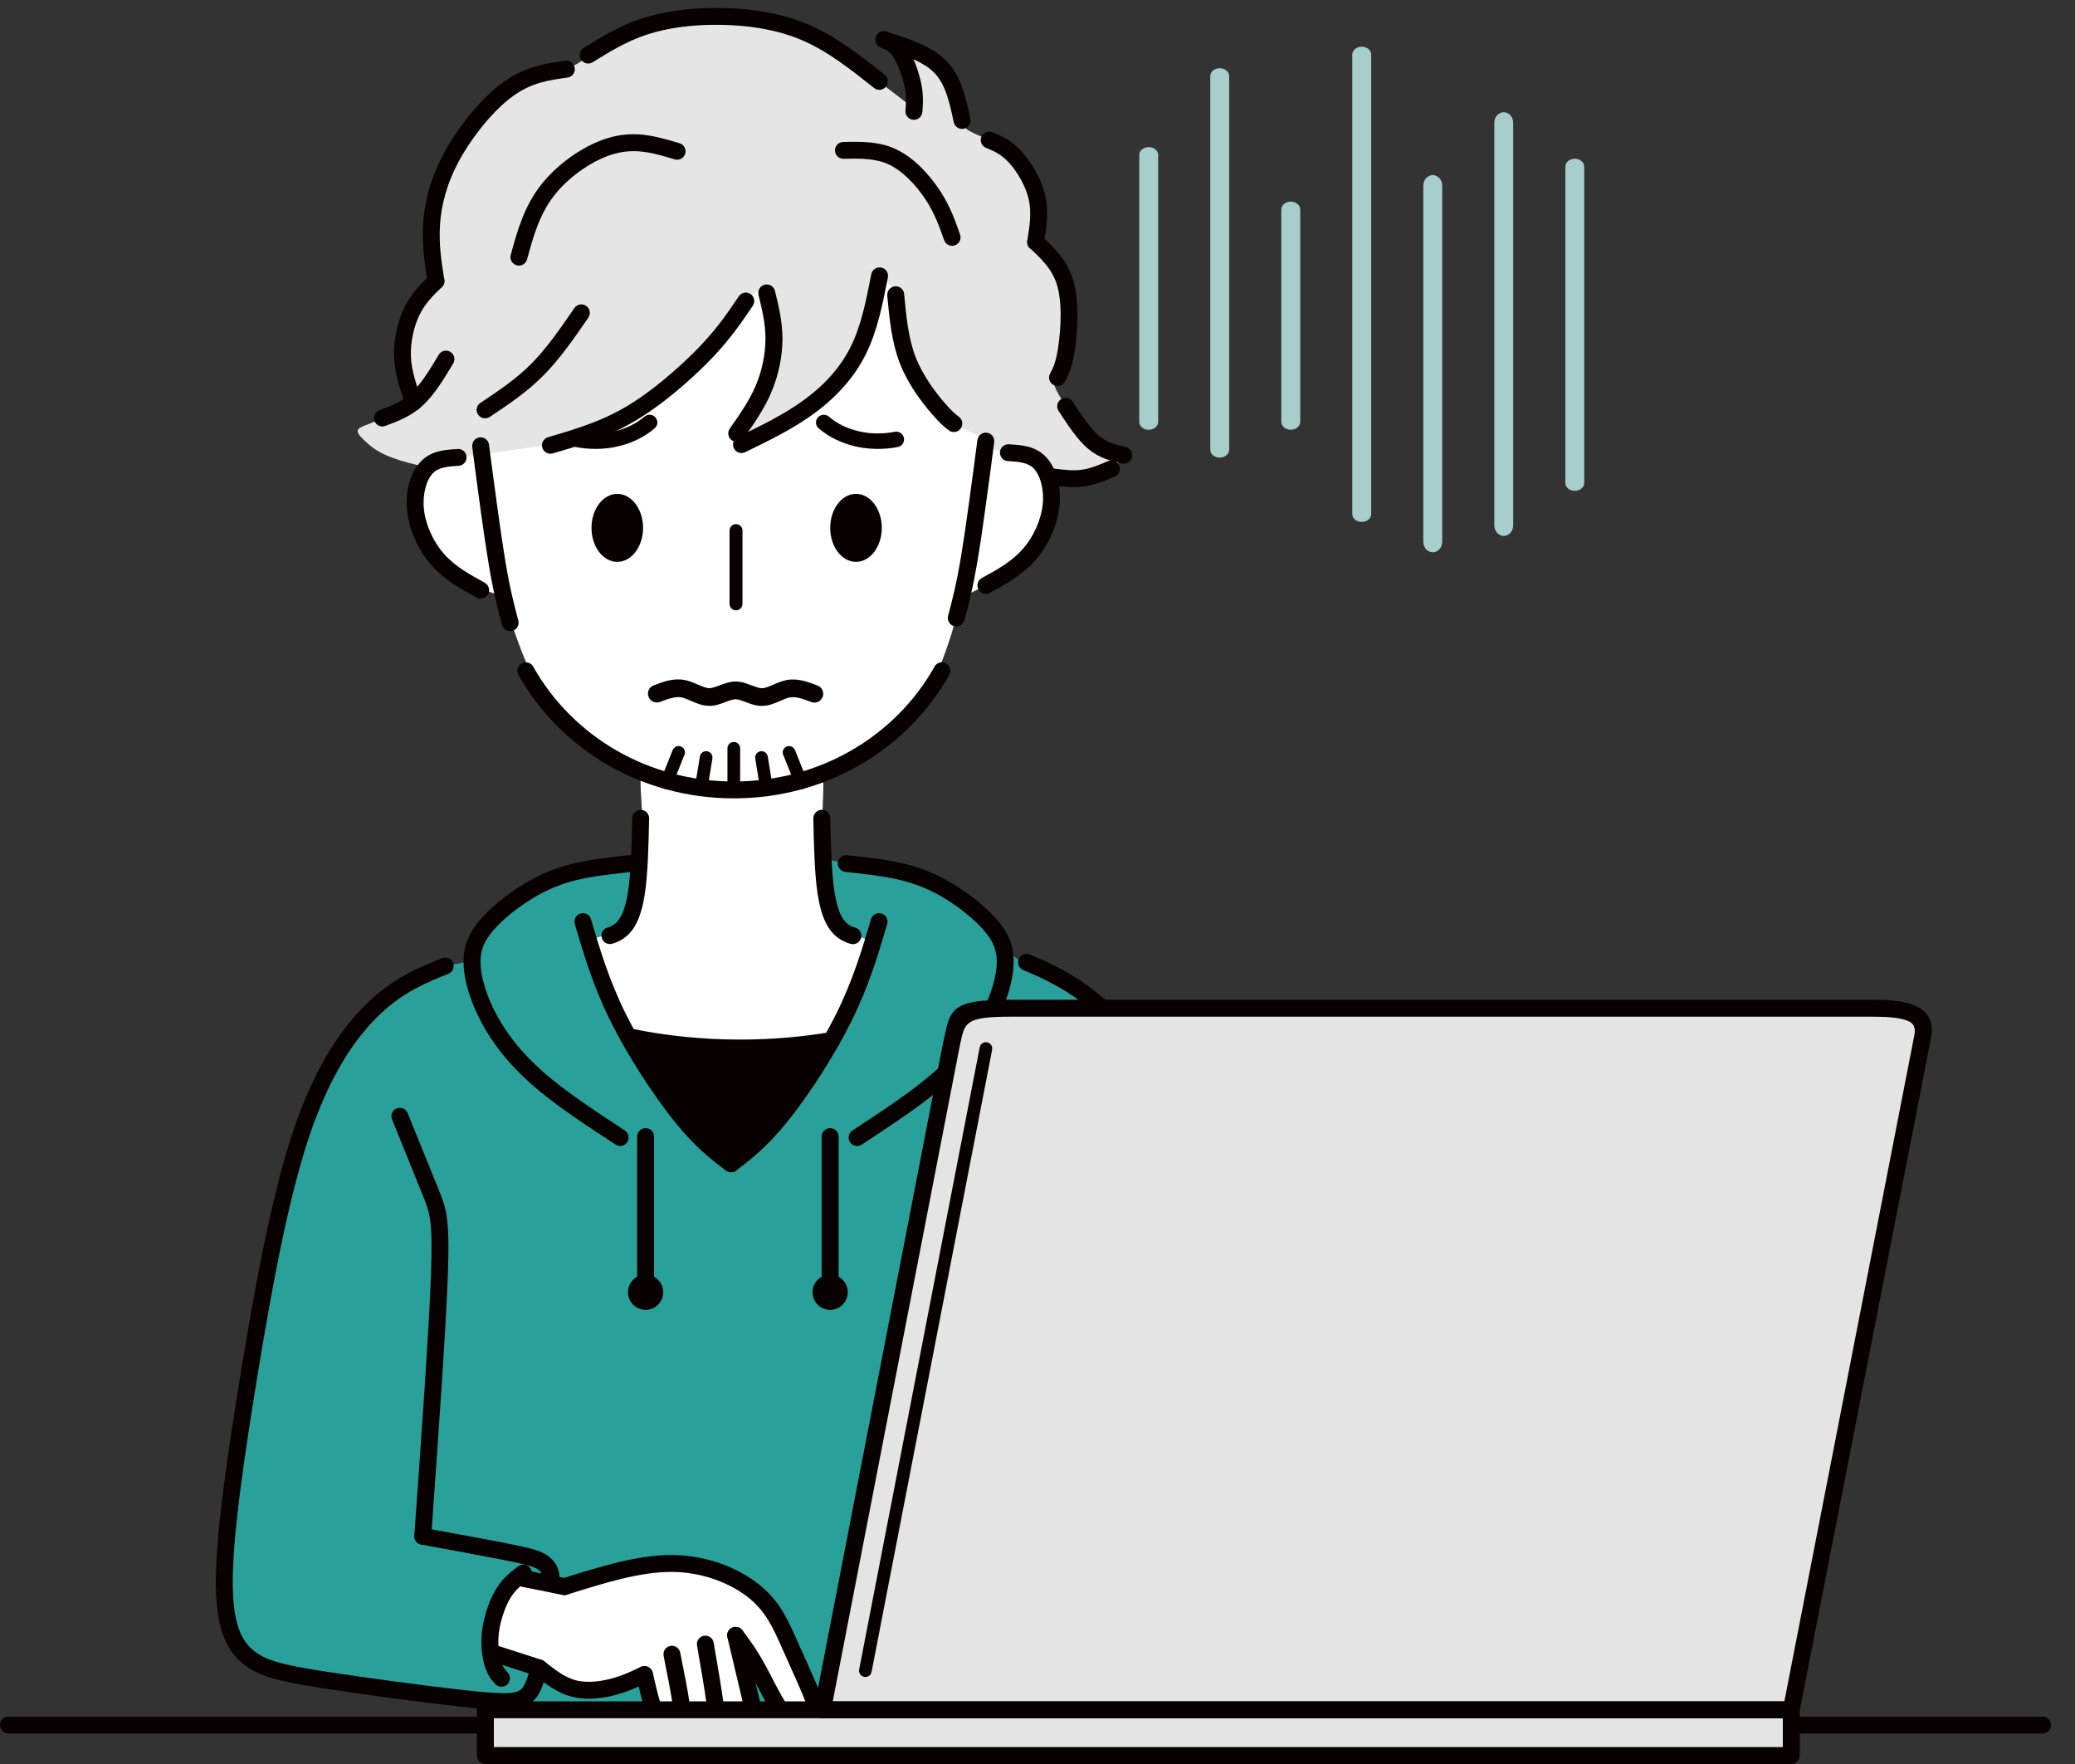 <svg width="260" height="221" viewBox="0 0 260 221" fill="none" xmlns="http://www.w3.org/2000/svg">
<rect x="0" y="0" width="260" height="221" fill="#333333" stroke="none"/>
<g clip-path="url(#clip0_11779_29020)">
<path d="M255.939 215.062C256.525 215.062 257 215.536 257 216.122C257 216.707 256.525 217.181 255.939 217.181H1.061C0.475 217.181 0 216.707 0 216.122C0 215.536 0.475 215.062 1.061 215.062H255.939Z" fill="#090000"/>
<path fill-rule="evenodd" clip-rule="evenodd" d="M131.192 60.497C133.522 60.119 135.522 59.778 136.961 59.405C138.401 59.033 139.281 58.628 139.83 58.234C140.379 57.835 140.592 57.436 140.363 57.143C140.134 56.85 139.467 56.658 138.518 56.03C137.569 55.402 136.343 54.337 135.463 53.411C134.583 52.485 134.05 51.697 133.549 50.909C133.053 50.127 132.589 49.349 132.339 48.833C132.088 48.322 132.051 48.077 132.232 47.577C132.413 47.076 132.819 46.326 133.192 44.335C133.56 42.344 133.896 39.123 133.826 37.026C133.757 34.928 133.282 33.965 132.589 33.087C131.896 32.208 130.979 31.415 130.473 30.973C129.961 30.531 129.859 30.43 129.833 30.191C129.811 29.951 129.87 29.578 129.886 28.354C129.902 27.13 129.875 25.064 129.417 23.329C128.958 21.593 128.068 20.193 127.082 19.283C126.095 18.373 125.013 17.963 123.989 17.542C122.966 17.122 121.995 16.706 121.457 16.403C120.918 16.1 120.801 15.908 120.364 14.614C119.926 13.315 119.169 10.909 118.242 9.387C117.314 7.864 116.216 7.22 115.272 6.746C114.328 6.267 113.544 5.959 113.155 5.948C112.766 5.937 112.771 6.23 112.99 6.874C113.208 7.518 113.646 8.519 113.939 9.685C114.232 10.851 114.381 12.182 114.456 12.863C114.531 13.55 114.525 13.587 113.8 13.039C113.075 12.49 111.625 11.351 109.919 10.057C108.213 8.769 106.256 7.327 104.448 6.076C102.641 4.825 100.993 3.765 98.285 3.084C95.582 2.402 91.823 2.099 88.4 2.248C84.977 2.402 81.885 3.004 79.608 3.781C77.337 4.558 75.881 5.506 74.825 6.235C73.77 6.965 73.119 7.476 72.634 7.8C72.149 8.125 71.824 8.253 70.709 8.578C69.595 8.902 67.686 9.419 65.857 10.233C64.029 11.048 62.269 12.16 60.696 13.853C59.123 15.546 57.727 17.824 56.596 19.97C55.466 22.115 54.602 24.111 54.255 26.214C53.909 28.311 54.074 30.505 54.218 32.022C54.362 33.539 54.485 34.375 54.416 34.923C54.346 35.471 54.085 35.727 53.584 36.35C53.083 36.973 52.347 37.963 51.712 39.517C51.083 41.077 50.555 43.201 50.598 44.974C50.641 46.746 51.248 48.168 51.478 49.062C51.707 49.956 51.558 50.324 51.056 50.728C50.55 51.133 49.692 51.575 48.817 51.99C47.943 52.405 47.052 52.788 46.343 53.065C45.634 53.342 45.101 53.512 44.893 53.789C44.685 54.066 44.797 54.444 46.098 55.583C47.394 56.722 49.873 58.623 62.978 59.767C76.078 60.912 99.805 61.306 112.995 61.295C126.186 61.285 128.846 60.875 131.176 60.497H131.192Z" fill="#E5E5E5"/>
<path fill-rule="evenodd" clip-rule="evenodd" d="M67.899 55.846C69.862 55.516 70.747 55.25 72.367 54.569C73.988 53.887 76.34 52.785 78.152 51.864C79.965 50.944 81.239 50.193 82.519 49.277C83.799 48.356 85.084 47.27 86.241 46.206C87.398 45.141 88.421 44.098 89.365 43.028C90.309 41.958 91.178 40.856 91.796 40.041C92.415 39.227 92.783 38.694 93.193 38.173C93.604 37.651 94.062 37.14 94.526 36.783C94.99 36.427 95.465 36.23 95.731 36.267C95.998 36.304 96.056 36.581 96.2 37.257C96.344 37.933 96.568 39.003 96.749 40.318C96.931 41.633 97.059 43.198 96.872 44.641C96.685 46.083 96.179 47.414 95.672 48.553C95.166 49.698 94.654 50.651 94.094 51.582C93.534 52.508 92.927 53.408 92.815 54.047C92.703 54.681 93.092 55.053 93.913 54.92C94.734 54.787 95.992 54.148 97.219 53.472C98.445 52.791 99.634 52.072 100.977 51.039C102.321 50.007 103.814 48.66 104.891 47.499C105.968 46.339 106.634 45.359 107.28 44.028C107.925 42.697 108.549 41.026 108.975 39.674C109.402 38.322 109.636 37.294 109.812 36.496C109.983 35.697 110.1 35.128 110.249 34.931C110.404 34.728 110.596 34.899 111.001 35.239C111.401 35.586 112.014 36.107 112.334 37.108C112.654 38.109 112.681 39.589 112.947 41.393C113.214 43.203 113.71 45.343 114.376 46.85C115.037 48.356 115.864 49.229 116.653 50.166C117.442 51.103 118.188 52.109 119.297 52.876C120.406 53.648 121.873 54.18 122.619 54.686C123.365 55.191 123.392 55.671 123.893 56.001C124.394 56.336 125.375 56.522 126.522 56.826C127.663 57.129 128.974 57.544 129.87 58.455C130.766 59.365 131.256 60.77 131.342 62.208C131.427 63.645 131.107 65.114 130.446 66.669C129.785 68.223 128.782 69.858 127.577 70.986C126.367 72.109 124.954 72.727 123.691 73.296C122.432 73.866 121.323 74.388 120.732 74.872C120.14 75.362 120.06 75.814 119.953 76.421C119.846 77.028 119.718 77.784 119.249 79.312C118.78 80.84 117.98 83.134 117.106 85.088C116.232 87.041 115.293 88.644 113.112 90.661C110.932 92.679 107.52 95.101 104.667 96.48C101.815 97.859 99.522 98.189 96.947 98.396C94.371 98.609 91.519 98.7 88.261 98.343C85.004 97.992 81.346 97.188 78.222 95.644C75.097 94.1 72.501 91.811 70.533 89.756C68.566 87.696 67.228 85.865 66.076 83.315C64.924 80.765 63.965 77.502 63.272 75.926C62.584 74.35 62.168 74.457 61.229 74.121C60.291 73.786 58.825 73.014 57.401 72.083C55.978 71.156 54.597 70.076 53.712 68.676C52.827 67.276 52.443 65.561 52.272 63.97C52.102 62.378 52.144 60.914 52.528 59.919C52.912 58.923 53.642 58.407 54.511 58.045C55.38 57.688 56.394 57.491 57.311 57.331C58.228 57.177 59.049 57.06 60.979 56.81C62.909 56.56 65.943 56.166 67.905 55.841L67.899 55.846Z" fill="white"/>
<path fill-rule="evenodd" clip-rule="evenodd" d="M31.628 168.007C32.075 164.786 32.966 158.34 34.342 151.994C35.717 145.649 37.578 139.394 40.468 134.581C43.358 129.769 47.276 126.389 50.07 124.291C52.864 122.194 54.522 121.385 55.791 121.028C57.055 120.677 57.924 120.783 58.489 120.363C59.059 119.947 59.331 119.005 59.859 117.866C60.387 116.727 61.16 115.385 62.717 114.081C64.269 112.777 66.604 111.515 69.019 110.589C71.44 109.663 73.946 109.072 75.988 108.566C78.03 108.06 79.603 107.64 83.559 107.384C87.515 107.129 93.849 107.028 98.429 107.24C103.009 107.448 105.84 107.97 109.247 108.944C112.649 109.918 116.631 111.35 119.393 112.58C122.155 113.81 123.696 114.837 124.581 116.008C125.466 117.179 125.695 118.494 126.564 119.41C127.428 120.325 128.932 120.836 130.227 121.257C131.523 121.678 132.611 122.013 134.146 123.104C135.676 124.195 137.649 126.048 139.462 128.231C141.275 130.413 142.938 132.926 144.426 136.019C145.919 139.112 147.241 142.79 148.616 147.182C149.987 151.574 151.41 156.679 152.253 160.81C153.095 164.935 153.362 168.087 153.42 169.849C153.479 171.611 153.324 171.984 153.751 178.494C154.177 184.999 155.19 197.637 155.745 204.616C156.305 211.595 156.406 212.91 154.983 213.565C153.554 214.225 150.595 214.225 148.51 214.225H78.573C75.844 214.225 73.604 214.225 71.477 214.161C69.35 214.097 67.334 213.969 65.255 213.751C63.175 213.533 61.038 213.219 58.526 212.883C56.015 212.553 53.125 212.202 50.545 211.866C47.964 211.531 45.693 211.217 42.686 210.765C39.679 210.312 35.941 209.726 33.579 208.774C31.217 207.821 30.225 206.49 29.559 205.021C28.892 203.551 28.541 201.938 28.626 198.015C28.711 194.092 29.234 187.858 29.735 183.014C30.236 178.164 30.716 174.704 30.956 172.974C31.116 171.82 31.345 170.17 31.644 168.023L31.628 168.007Z" fill="#29A099"/>
<path fill-rule="evenodd" clip-rule="evenodd" d="M80.333 97.114C80.152 97.875 80.36 99.733 80.456 102.017C80.552 104.301 80.531 107.01 80.285 109.161C80.04 111.317 79.571 112.914 79.07 114.085C78.569 115.251 78.041 115.991 77.267 116.486C76.5 116.981 75.487 117.242 74.868 117.45C74.25 117.657 74.02 117.812 73.946 118.344C73.871 118.876 73.946 119.781 74.735 121.698C75.519 123.619 77.017 126.553 77.87 128.213C78.723 129.874 78.942 130.258 81 130.646C83.058 131.035 86.966 131.429 90.378 131.503C93.791 131.578 96.702 131.333 98.925 131.088C101.148 130.843 102.679 130.598 103.521 130.337C104.363 130.077 104.518 129.8 105.36 128.155C106.203 126.505 107.733 123.481 108.575 121.565C109.418 119.648 109.567 118.834 109.594 118.418C109.615 118.003 109.514 117.993 108.853 117.78C108.192 117.567 106.976 117.146 106.016 116.241C105.056 115.336 104.347 113.936 103.841 111.993C103.334 110.05 103.03 107.553 102.998 104.929C102.966 102.299 103.206 99.536 103.158 98.163C103.11 96.789 102.775 96.805 101.335 97.151C99.895 97.497 97.352 98.174 94.814 98.472C92.276 98.77 89.738 98.69 87.547 98.386C85.356 98.083 83.516 97.551 82.311 97.12C81.106 96.688 80.531 96.358 80.349 97.12L80.333 97.114Z" fill="white"/>
<path d="M49.116 140.239C48.898 139.696 49.164 139.084 49.703 138.865C50.246 138.647 50.859 138.913 51.078 139.451L54.933 148.964C55.93 151.418 56.373 152.52 56.117 159.717C55.989 163.252 55.695 168.224 55.322 173.915C54.938 179.738 54.48 186.143 54.027 192.547C53.984 193.127 53.477 193.569 52.896 193.526C52.315 193.483 51.873 192.978 51.915 192.398C52.379 185.892 52.843 179.387 53.211 173.782C53.589 168.048 53.883 163.076 54.005 159.637C54.245 152.967 53.861 151.94 53.003 149.816C52.982 149.768 52.96 149.72 52.944 149.672L49.121 140.228L49.116 140.239Z" fill="#090000"/>
<path fill-rule="evenodd" clip-rule="evenodd" d="M90.692 144.797C89.317 144.009 87.04 142.21 85.233 140.134C83.431 138.058 82.103 135.705 81.245 134.092C80.386 132.479 80.013 131.617 79.885 131.042C79.762 130.467 79.885 130.19 80.376 130.131C80.861 130.067 81.698 130.222 84.092 130.557C86.486 130.893 90.431 131.42 93.806 131.452C97.181 131.483 99.996 131.026 101.591 130.834C103.19 130.637 103.574 130.706 103.318 131.457C103.067 132.207 102.177 133.65 101.041 135.465C99.911 137.281 98.535 139.474 97.154 141.145C95.774 142.817 94.387 143.972 93.46 144.664C92.532 145.356 92.057 145.58 90.682 144.797H90.692Z" fill="#090000"/>
<path d="M55.392 120.045C55.898 119.842 56.484 120.055 56.73 120.55C56.991 121.072 56.778 121.706 56.255 121.966C56.229 121.982 56.202 121.993 56.175 122.004C53.413 123.111 50.652 124.213 47.682 127.013C46.184 128.424 44.621 130.271 43.102 132.752C41.566 135.259 40.073 138.41 38.735 142.398C37.386 146.427 36.192 151.314 35.126 156.483C34.059 161.663 33.11 167.146 32.262 172.347C31.409 177.559 30.647 182.472 30.098 186.779C29.549 191.091 29.202 194.828 29.165 197.713C29.133 200.518 29.394 202.488 29.874 203.92C30.316 205.246 30.956 206.097 31.713 206.736C32.492 207.391 33.419 207.849 34.731 208.232C36.144 208.647 37.978 208.977 40.479 209.371C42.968 209.765 46.157 210.218 49.324 210.644C52.486 211.069 55.626 211.463 57.988 211.724C60.297 211.98 61.795 212.102 62.824 212.124C63.768 212.145 64.279 212.081 64.669 211.964C64.978 211.868 65.202 211.735 65.362 211.575C65.532 211.405 65.671 211.181 65.788 210.926C66.087 210.292 66.295 209.499 66.498 208.706C66.631 208.136 67.201 207.785 67.772 207.913C68.342 208.046 68.694 208.615 68.566 209.185V209.206C68.326 210.117 68.092 211.032 67.713 211.825C67.495 212.289 67.228 212.709 66.844 213.087C66.45 213.47 65.954 213.774 65.293 213.981C64.706 214.162 63.992 214.258 62.787 214.232C61.667 214.21 60.099 214.083 57.759 213.827C55.44 213.571 52.278 213.172 49.041 212.741C45.922 212.32 42.723 211.863 40.153 211.458C37.551 211.048 35.637 210.702 34.134 210.26C32.524 209.787 31.361 209.206 30.343 208.349C29.309 207.476 28.45 206.337 27.864 204.586C27.315 202.941 27.011 200.747 27.048 197.692C27.085 194.716 27.437 190.894 27.997 186.513C28.557 182.121 29.319 177.202 30.167 172.006C31.02 166.8 31.969 161.301 33.051 156.063C34.134 150.814 35.344 145.847 36.725 141.732C38.117 137.575 39.679 134.285 41.289 131.655C42.921 128.993 44.605 127.008 46.226 125.48C49.489 122.403 52.438 121.227 55.386 120.05L55.392 120.045Z" fill="#090000"/>
<path d="M104.033 129.308C104.609 129.212 105.158 129.601 105.254 130.176C105.35 130.751 104.961 131.299 104.385 131.395C102.481 131.714 100.557 131.959 98.616 132.119C96.675 132.278 94.713 132.358 92.735 132.358C90.32 132.358 87.915 132.236 85.532 131.991C83.138 131.746 80.792 131.384 78.504 130.905C77.934 130.788 77.566 130.229 77.683 129.654C77.801 129.084 78.361 128.717 78.936 128.834C81.165 129.297 83.436 129.654 85.74 129.888C88.011 130.117 90.346 130.24 92.735 130.24C94.665 130.24 96.568 130.16 98.44 130.005C100.343 129.851 102.209 129.617 104.033 129.308Z" fill="#090000"/>
<path d="M133.432 138.538C133.65 137.995 134.264 137.734 134.807 137.952C135.351 138.17 135.613 138.783 135.394 139.326L131.726 148.381C130.878 150.467 130.499 151.404 130.382 154.811C130.26 158.383 130.409 164.58 130.563 170.771V170.787C130.574 171.367 130.11 171.851 129.529 171.862C128.948 171.873 128.463 171.415 128.452 170.829V170.819C128.297 164.59 128.148 158.367 128.271 154.742C128.399 150.952 128.82 149.914 129.758 147.593L133.427 138.538H133.432Z" fill="#090000"/>
<path d="M72.021 115.759C71.856 115.2 72.176 114.609 72.741 114.45C73.301 114.285 73.892 114.604 74.052 115.163C75.183 118.985 76.313 122.802 78.44 127.082C79.469 129.148 80.722 131.314 82.023 133.348C83.431 135.552 84.903 137.612 86.198 139.219C88.64 142.248 90.437 143.611 92.234 144.969H92.244C92.708 145.325 92.788 145.991 92.431 146.454C92.074 146.917 91.407 146.997 90.943 146.64C89.04 145.198 87.136 143.755 84.545 140.54C83.218 138.895 81.698 136.765 80.237 134.476C78.888 132.368 77.593 130.127 76.537 128.008C74.33 123.574 73.173 119.661 72.021 115.754V115.759Z" fill="#090000"/>
<path d="M109.135 115.163C109.301 114.604 109.887 114.285 110.447 114.45C111.007 114.615 111.327 115.2 111.167 115.759C110.01 119.672 108.858 123.579 106.651 128.014C105.595 130.132 104.3 132.368 102.956 134.482C101.495 136.771 99.975 138.895 98.648 140.54C96.057 143.755 94.148 145.198 92.25 146.64C91.786 146.997 91.12 146.917 90.762 146.454C90.405 145.991 90.485 145.325 90.949 144.969H90.96C92.756 143.601 94.553 142.243 96.995 139.209C98.291 137.606 99.762 135.546 101.17 133.337C102.471 131.304 103.724 129.132 104.753 127.066C106.88 122.791 108.01 118.969 109.141 115.152L109.135 115.163Z" fill="#090000"/>
<path d="M78.957 107.131C79.539 107.068 80.061 107.488 80.12 108.068C80.184 108.649 79.763 109.17 79.181 109.229C77.955 109.362 76.729 109.495 75.55 109.655C74.388 109.814 73.263 110.011 72.224 110.262C71.189 110.517 70.235 110.831 69.323 111.214C68.406 111.603 67.516 112.066 66.625 112.615C65.703 113.184 64.775 113.839 63.933 114.531C63.144 115.18 62.413 115.862 61.827 116.543C61.267 117.187 60.846 117.81 60.579 118.465C60.318 119.109 60.19 119.806 60.206 120.621C60.222 121.494 60.403 122.511 60.734 123.607C61.07 124.709 61.549 125.875 62.173 127.046C62.808 128.239 63.586 129.442 64.551 130.65C65.516 131.859 66.668 133.072 68.049 134.286C70.859 136.756 74.575 139.189 78.286 141.627H78.291C78.776 141.952 78.909 142.612 78.584 143.096C78.259 143.586 77.598 143.714 77.113 143.389C73.317 140.903 69.52 138.412 66.641 135.883C65.175 134.595 63.933 133.285 62.888 131.976C61.843 130.666 60.99 129.351 60.297 128.042C59.603 126.737 59.07 125.449 58.702 124.23C58.318 122.969 58.111 121.76 58.089 120.679V120.669C58.068 119.551 58.244 118.582 58.612 117.677C58.974 116.783 59.513 115.974 60.222 115.159C60.872 114.414 61.688 113.642 62.584 112.907C63.506 112.151 64.508 111.438 65.511 110.826C66.497 110.219 67.478 109.708 68.502 109.277C69.531 108.846 70.587 108.494 71.717 108.217C72.837 107.941 74.031 107.738 75.257 107.568C76.473 107.398 77.71 107.264 78.952 107.131H78.957Z" fill="#090000"/>
<path d="M105.92 109.237C105.339 109.173 104.918 108.656 104.977 108.076C105.041 107.496 105.558 107.075 106.144 107.139C107.387 107.272 108.624 107.405 109.839 107.576C111.065 107.746 112.26 107.954 113.379 108.225C114.51 108.502 115.565 108.853 116.594 109.285C117.618 109.716 118.599 110.227 119.586 110.834C120.583 111.451 121.59 112.165 122.513 112.915C123.408 113.65 124.224 114.416 124.875 115.167C125.584 115.981 126.122 116.791 126.485 117.685C126.853 118.59 127.029 119.559 127.007 120.677C126.986 121.757 126.778 122.966 126.394 124.238C126.026 125.452 125.493 126.745 124.8 128.044C124.107 129.354 123.254 130.669 122.209 131.978C121.164 133.288 119.927 134.597 118.455 135.886C117.005 137.158 115.326 138.425 113.523 139.681C111.721 140.943 109.85 142.172 107.973 143.402C107.483 143.722 106.827 143.583 106.507 143.093C106.187 142.604 106.326 141.949 106.816 141.63C108.698 140.394 110.58 139.159 112.308 137.951C114.041 136.737 115.661 135.518 117.053 134.294C118.429 133.085 119.586 131.872 120.551 130.658C121.516 129.45 122.294 128.246 122.929 127.054C123.552 125.883 124.032 124.717 124.368 123.615C124.699 122.513 124.88 121.502 124.896 120.629C124.912 119.814 124.784 119.117 124.523 118.473C124.256 117.818 123.835 117.195 123.275 116.551C122.683 115.875 121.958 115.188 121.169 114.539C120.321 113.847 119.394 113.187 118.477 112.622C117.581 112.074 116.696 111.611 115.779 111.222C114.867 110.839 113.913 110.525 112.878 110.269C111.839 110.014 110.714 109.822 109.551 109.663C108.373 109.497 107.147 109.37 105.92 109.237Z" fill="#090000"/>
<path d="M79.832 142.395C79.832 141.81 80.307 141.336 80.894 141.336C81.48 141.336 81.955 141.81 81.955 142.395V161.9C81.955 162.486 81.48 162.96 80.894 162.96C80.307 162.96 79.832 162.486 79.832 161.9V142.395Z" fill="#090000"/>
<path d="M102.956 142.395C102.956 141.81 103.43 141.336 104.017 141.336C104.604 141.336 105.078 141.81 105.078 142.395V161.9C105.078 162.486 104.604 162.96 104.017 162.96C103.43 162.96 102.956 162.486 102.956 161.9V142.395Z" fill="#090000"/>
<path fill-rule="evenodd" clip-rule="evenodd" d="M80.893 159.695C82.114 159.695 83.1 160.68 83.1 161.899C83.1 163.118 82.114 164.103 80.893 164.103C79.672 164.103 78.686 163.118 78.686 161.899C78.686 160.68 79.672 159.695 80.893 159.695Z" fill="#090000"/>
<path fill-rule="evenodd" clip-rule="evenodd" d="M104.017 159.695C105.238 159.695 106.224 160.68 106.224 161.899C106.224 163.118 105.238 164.103 104.017 164.103C102.796 164.103 101.81 163.118 101.81 161.899C101.81 160.68 102.796 159.695 104.017 159.695Z" fill="#090000"/>
<path d="M79.224 102.494C79.235 101.914 79.72 101.45 80.301 101.461C80.888 101.472 81.352 101.956 81.336 102.536C81.298 104.267 81.261 106.002 81.186 107.567C81.106 109.207 80.989 110.719 80.797 111.996C80.594 113.338 80.301 114.456 79.891 115.355C79.443 116.351 78.856 117.091 78.094 117.602C77.881 117.745 77.657 117.868 77.417 117.974C77.193 118.075 76.958 118.161 76.713 118.23C76.153 118.395 75.561 118.075 75.401 117.516C75.236 116.958 75.556 116.367 76.116 116.207C76.265 116.164 76.409 116.111 76.548 116.047C76.676 115.989 76.793 115.925 76.91 115.845C77.332 115.563 77.678 115.11 77.961 114.482C78.286 113.763 78.526 112.832 78.696 111.677C78.883 110.447 78.995 109.01 79.07 107.466C79.144 105.848 79.182 104.171 79.224 102.494Z" fill="#090000"/>
<path d="M101.916 102.547C101.9 101.962 102.359 101.477 102.945 101.461C103.526 101.445 104.017 101.903 104.033 102.489V102.515C104.107 105.869 104.182 109.223 104.555 111.682C104.731 112.837 104.971 113.769 105.291 114.488C105.574 115.116 105.92 115.563 106.341 115.85C106.464 115.936 106.592 116.005 106.715 116.058C106.842 116.117 106.992 116.17 107.162 116.212C107.728 116.372 108.053 116.958 107.893 117.522C107.733 118.086 107.146 118.411 106.581 118.251C106.341 118.182 106.096 118.097 105.851 117.985C105.6 117.873 105.366 117.746 105.152 117.602C104.395 117.091 103.803 116.346 103.356 115.355C102.945 114.45 102.657 113.338 102.449 111.996C102.065 109.462 101.985 106.013 101.911 102.563V102.547H101.916Z" fill="#090000"/>
<path d="M128.228 121.541C127.684 121.323 127.423 120.706 127.642 120.163C127.86 119.62 128.479 119.359 129.023 119.577C130.388 120.131 131.726 120.748 133.016 121.446C134.317 122.148 135.565 122.931 136.743 123.82C139.185 125.662 141.328 127.961 143.216 130.841C145.082 133.689 146.692 137.107 148.089 141.222C150.851 149.361 152.759 160.2 154.668 171.033C154.759 171.544 154.466 172.028 153.996 172.204C153.89 172.241 153.767 172.273 153.655 172.273C153.138 172.289 152.669 171.922 152.578 171.395C150.68 160.631 148.787 149.862 146.079 141.898C144.741 137.959 143.205 134.701 141.435 131.997C139.686 129.324 137.703 127.2 135.458 125.507C134.365 124.682 133.208 123.953 132.003 123.303C130.793 122.649 129.524 122.068 128.217 121.536L128.228 121.541Z" fill="#090000"/>
<path d="M117.09 83.518C117.378 83.007 118.023 82.826 118.535 83.113C119.047 83.401 119.228 84.045 118.94 84.55C116.285 89.278 112.372 93.19 107.648 95.895C103.052 98.53 97.683 100.02 91.951 100.02C86.22 100.02 80.851 98.524 76.255 95.895C71.531 93.19 67.617 89.278 64.962 84.55C64.674 84.039 64.855 83.395 65.367 83.113C65.879 82.826 66.524 83.007 66.812 83.518C69.281 87.909 72.917 91.54 77.31 94.058C81.597 96.512 86.603 97.907 91.957 97.907C97.31 97.907 102.316 96.512 106.603 94.058C110.996 91.54 114.632 87.909 117.101 83.518H117.09Z" fill="#090000"/>
<path d="M59.177 55.98C59.102 55.4 59.507 54.872 60.088 54.798C60.67 54.723 61.197 55.128 61.272 55.708C61.624 58.386 61.976 61.069 62.333 63.656C62.674 66.131 63.005 68.399 63.314 70.257C63.922 73.904 64.434 75.825 64.951 77.747V77.758C65.095 78.327 64.748 78.902 64.178 79.041C63.613 79.184 63.037 78.838 62.893 78.269C62.37 76.304 61.843 74.335 61.219 70.603C60.915 68.766 60.579 66.467 60.227 63.933C59.891 61.511 59.529 58.742 59.166 55.98H59.177Z" fill="#090000"/>
<path d="M122.481 55.122C122.555 54.542 123.088 54.137 123.664 54.212C124.245 54.286 124.651 54.819 124.576 55.394C124.213 58.162 123.851 60.925 123.515 63.347C123.168 65.881 122.833 68.181 122.523 70.017C121.899 73.749 121.377 75.719 120.849 77.683C120.705 78.252 120.129 78.593 119.564 78.455C118.994 78.311 118.652 77.736 118.791 77.172V77.156C119.308 75.234 119.82 73.318 120.428 69.666C120.737 67.808 121.068 65.535 121.409 63.059C121.766 60.472 122.118 57.795 122.47 55.117L122.481 55.122Z" fill="#090000"/>
<path d="M57.401 56.242C57.988 56.242 58.462 56.716 58.462 57.301C58.462 57.887 57.988 58.361 57.401 58.361C56.186 58.435 54.975 58.526 54.245 59.282C53.845 59.697 53.514 60.336 53.312 61.108C53.099 61.901 53.019 62.806 53.114 63.748C53.211 64.728 53.498 65.745 53.93 66.713C54.362 67.688 54.943 68.608 55.631 69.391C57.012 70.961 58.878 71.984 60.739 73.006C61.251 73.288 61.437 73.932 61.16 74.443C60.877 74.954 60.232 75.14 59.721 74.863C57.689 73.746 55.658 72.633 54.037 70.791C53.221 69.859 52.517 68.752 51.995 67.57C51.472 66.399 51.126 65.164 51.008 63.961C50.886 62.758 50.992 61.587 51.264 60.57C51.563 59.458 52.075 58.494 52.72 57.823C54.016 56.482 55.636 56.359 57.268 56.258C57.311 56.253 57.359 56.248 57.407 56.248L57.401 56.242Z" fill="#090000"/>
<path d="M126.356 57.775C125.77 57.775 125.295 57.301 125.295 56.716C125.295 56.13 125.77 55.656 126.356 55.656C126.404 55.656 126.447 55.656 126.495 55.667C128.121 55.768 129.742 55.891 131.043 57.232C131.694 57.903 132.2 58.866 132.499 59.979C132.771 60.996 132.877 62.167 132.755 63.37C132.632 64.573 132.285 65.808 131.768 66.979C131.24 68.161 130.542 69.273 129.726 70.2C128.91 71.121 127.983 71.871 126.991 72.537C126.021 73.186 125.034 73.729 124.048 74.272C123.536 74.554 122.891 74.368 122.608 73.852C122.326 73.341 122.512 72.696 123.029 72.414C123.989 71.887 124.954 71.36 125.818 70.78C126.66 70.216 127.455 69.577 128.143 68.8C128.83 68.017 129.412 67.096 129.843 66.122C130.275 65.159 130.558 64.142 130.659 63.157C130.755 62.22 130.67 61.31 130.462 60.517C130.254 59.745 129.929 59.106 129.529 58.691C128.798 57.935 127.593 57.844 126.372 57.77L126.356 57.775Z" fill="#090000"/>
<path d="M91.151 93.746C91.151 93.31 91.509 92.953 91.946 92.953C92.383 92.953 92.741 93.31 92.741 93.746V98.969C92.741 99.405 92.383 99.762 91.946 99.762C91.509 99.762 91.151 99.405 91.151 98.969V93.746Z" fill="#090000"/>
<path d="M94.633 95.03C94.563 94.599 94.857 94.189 95.289 94.12C95.721 94.05 96.132 94.343 96.201 94.774L96.862 98.831C96.932 99.262 96.638 99.672 96.206 99.741C95.774 99.81 95.364 99.517 95.294 99.086L94.633 95.03Z" fill="#090000"/>
<path d="M87.697 94.774C87.766 94.343 88.177 94.05 88.609 94.12C89.041 94.189 89.334 94.599 89.265 95.03L88.603 99.086C88.534 99.517 88.123 99.81 87.691 99.741C87.259 99.672 86.966 99.262 87.035 98.831L87.697 94.774Z" fill="#090000"/>
<path d="M98.136 94.559C97.97 94.154 98.168 93.691 98.578 93.526C98.983 93.361 99.447 93.564 99.612 93.968L101.143 97.785C101.308 98.19 101.111 98.653 100.7 98.818C100.295 98.983 99.831 98.781 99.666 98.376L98.136 94.559Z" fill="#090000"/>
<path d="M84.289 93.966C84.455 93.561 84.913 93.365 85.324 93.524C85.729 93.689 85.926 94.147 85.766 94.557L84.236 98.374C84.071 98.778 83.612 98.975 83.202 98.816C82.796 98.651 82.599 98.193 82.759 97.783L84.289 93.966Z" fill="#090000"/>
<path d="M91.413 66.473C91.413 66.026 91.775 65.664 92.223 65.664C92.671 65.664 93.034 66.026 93.034 66.473V75.656C93.034 76.103 92.671 76.465 92.223 76.465C91.775 76.465 91.413 76.103 91.413 75.656V66.473Z" fill="#090000"/>
<path fill-rule="evenodd" clip-rule="evenodd" d="M77.347 61.875C79.133 61.875 80.578 63.781 80.578 66.134C80.578 68.487 79.133 70.392 77.347 70.392C75.561 70.392 74.116 68.487 74.116 66.134C74.116 63.781 75.561 61.875 77.347 61.875Z" fill="#090000"/>
<path fill-rule="evenodd" clip-rule="evenodd" d="M107.258 61.875C109.044 61.875 110.489 63.781 110.489 66.134C110.489 68.487 109.044 70.392 107.258 70.392C105.472 70.392 104.027 68.487 104.027 66.134C104.027 63.781 105.472 61.875 107.258 61.875Z" fill="#090000"/>
<path d="M102.588 53.673C102.38 53.498 102.268 53.258 102.247 53.013C102.225 52.768 102.3 52.508 102.476 52.305C102.652 52.103 102.892 51.986 103.137 51.965C103.388 51.943 103.644 52.018 103.846 52.193C104.107 52.412 104.379 52.619 104.673 52.806C104.961 52.992 105.259 53.168 105.574 53.317C105.883 53.471 106.208 53.604 106.549 53.727C106.885 53.844 107.237 53.945 107.6 54.03C107.968 54.115 108.336 54.179 108.703 54.227C109.077 54.275 109.45 54.296 109.818 54.301C110.196 54.301 110.58 54.291 110.959 54.259C111.343 54.227 111.727 54.168 112.121 54.094C112.382 54.046 112.644 54.105 112.852 54.243C113.059 54.381 113.214 54.6 113.262 54.866C113.31 55.132 113.251 55.387 113.113 55.595C112.974 55.803 112.756 55.952 112.489 56.005C112.046 56.09 111.593 56.154 111.14 56.191C110.692 56.228 110.244 56.25 109.796 56.239C109.343 56.234 108.895 56.202 108.458 56.149C108.021 56.095 107.584 56.021 107.157 55.92C106.725 55.819 106.304 55.696 105.899 55.552C105.488 55.409 105.094 55.238 104.71 55.052C104.326 54.86 103.953 54.653 103.601 54.424C103.249 54.195 102.908 53.94 102.588 53.668V53.673Z" fill="#090000"/>
<path d="M82.365 53.007C82.343 53.257 82.226 53.496 82.023 53.667C81.704 53.938 81.362 54.188 81.01 54.423C80.659 54.651 80.291 54.864 79.901 55.051C79.517 55.237 79.123 55.407 78.712 55.551C78.307 55.695 77.886 55.817 77.454 55.918C77.028 56.02 76.59 56.094 76.153 56.147C75.716 56.201 75.268 56.233 74.815 56.238C74.367 56.243 73.919 56.227 73.471 56.19C73.018 56.147 72.565 56.089 72.122 56.004C71.856 55.956 71.637 55.801 71.499 55.594C71.36 55.386 71.296 55.125 71.349 54.864C71.397 54.598 71.552 54.38 71.76 54.242C71.968 54.103 72.229 54.039 72.49 54.093C72.879 54.167 73.269 54.22 73.653 54.258C74.037 54.295 74.415 54.306 74.794 54.3C75.162 54.295 75.535 54.268 75.908 54.226C76.276 54.183 76.644 54.114 77.012 54.029C77.374 53.944 77.721 53.842 78.062 53.725C78.403 53.603 78.728 53.47 79.038 53.315C79.347 53.161 79.651 52.991 79.939 52.804C80.227 52.618 80.504 52.41 80.765 52.192C80.973 52.016 81.229 51.947 81.474 51.963C81.725 51.984 81.965 52.096 82.135 52.304C82.311 52.511 82.386 52.767 82.365 53.012V53.007Z" fill="#090000"/>
<path d="M109.172 34.356C109.284 33.781 109.839 33.408 110.415 33.52C110.99 33.632 111.364 34.185 111.252 34.76C110.926 36.416 110.607 38.066 110.175 39.711C109.743 41.356 109.204 42.947 108.463 44.427C107.743 45.865 106.837 47.18 105.792 48.372C104.672 49.644 103.398 50.784 102.017 51.795C100.684 52.769 99.266 53.626 97.805 54.414C96.365 55.191 94.867 55.921 93.374 56.65C92.847 56.906 92.212 56.687 91.956 56.16C91.7 55.633 91.919 55 92.447 54.744C93.913 54.031 95.374 53.323 96.797 52.551C98.2 51.795 99.543 50.986 100.769 50.086C102.038 49.16 103.201 48.122 104.203 46.977C105.136 45.913 105.941 44.747 106.576 43.48C107.237 42.16 107.727 40.696 108.127 39.168C108.532 37.635 108.852 35.995 109.172 34.35V34.356Z" fill="#090000"/>
<path d="M111.183 37.016C111.129 36.436 111.561 35.925 112.142 35.872C112.723 35.818 113.241 36.244 113.289 36.83C113.422 38.23 113.55 39.625 113.768 40.977C113.976 42.286 114.27 43.553 114.723 44.724C115.176 45.89 115.8 46.987 116.434 47.95C117.09 48.935 117.746 49.755 118.258 50.357C119.26 51.533 119.713 51.879 120.167 52.23C120.204 52.257 120.236 52.289 120.268 52.321C120.684 52.731 120.684 53.402 120.268 53.817C119.868 54.216 119.223 54.232 118.807 53.854C118.295 53.46 117.757 53.034 116.642 51.719C116.072 51.049 115.352 50.154 114.659 49.116C113.95 48.052 113.257 46.822 112.739 45.486C112.228 44.155 111.902 42.749 111.668 41.307C111.444 39.901 111.31 38.459 111.172 37.016H111.183Z" fill="#090000"/>
<path d="M95.049 36.935C94.91 36.371 95.262 35.796 95.827 35.663C96.392 35.525 96.968 35.876 97.102 36.44C97.331 37.377 97.56 38.314 97.741 39.309C97.923 40.332 98.045 41.37 98.045 42.445C98.045 43.52 97.923 44.686 97.683 45.836C97.448 46.965 97.102 48.083 96.648 49.147C95.753 51.261 94.468 53.087 93.183 54.912C93.001 55.173 92.724 55.322 92.431 55.354C92.394 55.354 92.356 55.359 92.319 55.359C92.111 55.359 91.898 55.301 91.711 55.173C91.53 55.045 91.397 54.875 91.322 54.678C91.306 54.63 91.29 54.588 91.279 54.54C91.215 54.258 91.263 53.949 91.445 53.688C92.666 51.953 93.887 50.217 94.692 48.317C95.086 47.385 95.395 46.395 95.598 45.405C95.806 44.409 95.913 43.408 95.913 42.445C95.913 41.481 95.806 40.56 95.651 39.682C95.486 38.772 95.262 37.856 95.038 36.935H95.049Z" fill="#090000"/>
<path d="M92.575 37.123C92.9 36.639 93.556 36.511 94.041 36.836C94.526 37.16 94.654 37.815 94.329 38.3C93.662 39.29 92.991 40.285 92.201 41.339C91.407 42.399 90.511 43.495 89.402 44.666C88.288 45.848 86.95 47.12 85.558 48.324C84.204 49.495 82.802 50.602 81.495 51.502C80.168 52.417 78.947 53.125 77.8 53.7C76.649 54.275 75.604 54.706 74.628 55.074C73.626 55.452 72.714 55.76 71.845 56.032C71.109 56.266 70.187 56.532 69.264 56.804C68.704 56.964 68.118 56.644 67.953 56.085C67.787 55.526 68.113 54.941 68.672 54.776C69.435 54.552 70.197 54.328 71.205 54.014C72.079 53.737 72.97 53.439 73.882 53.099C74.82 52.747 75.812 52.343 76.857 51.816C77.907 51.289 79.048 50.634 80.296 49.766C81.533 48.909 82.876 47.85 84.172 46.727C85.499 45.577 86.784 44.358 87.856 43.224C88.912 42.101 89.76 41.068 90.506 40.078C91.252 39.082 91.908 38.108 92.569 37.129L92.575 37.123Z" fill="#090000"/>
<path d="M71.978 38.581C72.314 38.102 72.975 37.99 73.455 38.326C73.935 38.661 74.047 39.321 73.711 39.8V39.811C71.936 42.382 70.171 44.948 68.091 47.04C67.046 48.094 65.932 49.015 64.791 49.867C63.65 50.713 62.509 51.475 61.363 52.236C60.878 52.561 60.217 52.422 59.897 51.938C59.571 51.448 59.71 50.793 60.195 50.474C61.326 49.718 62.461 48.967 63.533 48.169C64.599 47.376 65.628 46.524 66.593 45.55C68.529 43.601 70.246 41.105 71.957 38.613L71.978 38.581Z" fill="#090000"/>
<path d="M132.638 51.474C132.318 50.985 132.456 50.33 132.947 50.016C133.437 49.696 134.093 49.835 134.408 50.325C134.968 51.181 135.527 52.039 136.087 52.794C136.62 53.513 137.159 54.147 137.697 54.599C138.716 55.456 139.883 55.733 141.051 56.005C141.622 56.138 141.973 56.707 141.845 57.277C141.712 57.846 141.142 58.198 140.571 58.07C139.158 57.74 137.745 57.405 136.332 56.218C135.655 55.648 135.015 54.897 134.392 54.056C133.795 53.252 133.219 52.363 132.638 51.48V51.474Z" fill="#090000"/>
<path d="M131.886 60.814C131.31 60.761 130.883 60.25 130.926 59.675C130.974 59.089 131.486 58.658 132.072 58.706L132.141 58.717C133.32 58.861 134.493 58.999 135.559 58.85C136.092 58.775 136.62 58.626 137.153 58.445C137.67 58.264 138.268 58.014 138.859 57.769C139.398 57.546 140.022 57.796 140.246 58.339C140.47 58.877 140.219 59.499 139.675 59.723C139.094 59.968 138.513 60.207 137.841 60.441C137.185 60.67 136.524 60.851 135.842 60.947C134.493 61.134 133.186 60.979 131.88 60.819L131.886 60.814Z" fill="#090000"/>
<path d="M129.044 31.09C128.617 30.691 128.596 30.025 128.996 29.599C129.396 29.174 130.062 29.152 130.489 29.552C132.158 31.111 133.832 32.676 134.562 35.418C134.866 36.563 134.994 37.904 135.01 39.235C135.031 40.949 134.866 42.642 134.68 43.866C134.333 46.139 133.885 46.97 133.443 47.8C133.325 48.019 133.149 48.178 132.941 48.269L132.888 48.29C132.622 48.391 132.312 48.386 132.035 48.247C131.747 48.104 131.555 47.848 131.481 47.561C131.47 47.518 131.465 47.481 131.459 47.438C131.433 47.225 131.465 47.007 131.576 46.805C131.934 46.139 132.286 45.479 132.584 43.547C132.76 42.386 132.915 40.805 132.899 39.245C132.888 38.09 132.776 36.935 132.52 35.961C131.939 33.789 130.494 32.437 129.049 31.09H129.044Z" fill="#090000"/>
<path d="M130.814 30.474C130.734 31.054 130.196 31.453 129.614 31.374C129.033 31.294 128.633 30.756 128.713 30.176L128.729 30.096C129.012 28.345 129.289 26.593 128.884 24.895C128.692 24.096 128.351 23.277 127.935 22.521C127.46 21.653 126.895 20.881 126.357 20.306C125.392 19.279 124.464 18.896 123.542 18.518C123.366 18.448 123.222 18.331 123.115 18.198C123.088 18.161 123.062 18.124 123.035 18.081C122.875 17.815 122.838 17.485 122.95 17.171C123.078 16.835 123.355 16.601 123.675 16.516C123.733 16.5 123.781 16.495 123.84 16.489C124.005 16.473 124.176 16.495 124.341 16.564C125.482 17.032 126.618 17.501 127.898 18.858C128.553 19.556 129.23 20.477 129.79 21.504C130.292 22.414 130.707 23.415 130.947 24.416C131.443 26.508 131.134 28.472 130.814 30.437V30.474Z" fill="#090000"/>
<path d="M121.579 14.87C121.702 15.44 121.334 16.004 120.764 16.126C120.193 16.249 119.628 15.881 119.505 15.312C119.004 12.959 118.508 10.606 117.085 9.137C115.64 7.641 113.038 6.81 110.431 5.98C110.377 5.959 110.329 5.943 110.281 5.916C109.817 5.687 109.583 5.144 109.748 4.638C109.913 4.133 110.431 3.84 110.942 3.93C110.99 3.941 111.028 3.952 111.076 3.962C113.939 4.873 116.797 5.788 118.615 7.662C120.46 9.568 121.019 12.214 121.585 14.865L121.579 14.87Z" fill="#090000"/>
<path d="M115.57 14.029C115.528 14.615 115.016 15.051 114.435 15.009C113.854 14.966 113.411 14.455 113.454 13.875C113.491 13.39 113.528 12.9 113.523 12.443C113.518 11.969 113.47 11.447 113.342 10.835C113.208 10.186 112.985 9.44 112.713 8.748C112.467 8.109 112.185 7.519 111.902 7.093C111.657 6.725 111.422 6.502 111.193 6.347C110.943 6.182 110.66 6.071 110.372 5.959C109.828 5.751 109.556 5.139 109.77 4.591C109.977 4.048 110.591 3.776 111.14 3.984C111.54 4.138 111.934 4.293 112.366 4.58C112.814 4.878 113.251 5.288 113.672 5.922C114.035 6.47 114.392 7.204 114.691 7.982C115.005 8.786 115.261 9.648 115.421 10.404C115.576 11.154 115.634 11.809 115.645 12.416C115.656 13.034 115.613 13.534 115.576 14.034L115.57 14.029Z" fill="#090000"/>
<path d="M110.841 9.37C111.295 9.727 111.375 10.387 111.023 10.845C110.665 11.308 109.999 11.393 109.54 11.037L109.53 11.026C106.624 8.721 103.718 6.416 100.498 5.037C99.005 4.398 97.421 3.946 95.822 3.642C93.966 3.291 92.095 3.137 90.288 3.11C88.576 3.083 86.918 3.174 85.361 3.381C83.847 3.578 82.418 3.892 81.122 4.313C78.52 5.159 76.393 6.48 74.26 7.8C73.951 7.991 73.578 8.007 73.263 7.864L73.242 7.853C73.066 7.768 72.912 7.635 72.799 7.454C72.693 7.278 72.64 7.081 72.645 6.89V6.874C72.656 6.528 72.832 6.197 73.146 6.001C75.385 4.611 77.619 3.227 80.472 2.301C81.885 1.843 83.436 1.502 85.094 1.284C86.747 1.066 88.501 0.97 90.32 0.997C92.255 1.023 94.254 1.193 96.222 1.566C97.971 1.896 99.698 2.391 101.34 3.094C104.827 4.59 107.845 6.98 110.857 9.37H110.841Z" fill="#090000"/>
<path d="M70.822 7.619C71.403 7.54 71.936 7.944 72.016 8.524C72.096 9.105 71.691 9.637 71.109 9.717C69.958 9.877 68.811 10.036 67.681 10.366C66.577 10.691 65.452 11.186 64.285 12.033C63.112 12.879 61.891 14.082 60.755 15.434C59.545 16.877 58.441 18.479 57.593 20.018C56.778 21.503 56.202 22.93 55.813 24.287C55.423 25.644 55.215 26.933 55.136 28.141C55.056 29.376 55.098 30.531 55.205 31.655C55.317 32.804 55.493 33.928 55.669 35.046C55.759 35.62 55.365 36.163 54.784 36.249C54.208 36.339 53.664 35.945 53.579 35.365C53.397 34.205 53.216 33.049 53.099 31.846C52.981 30.616 52.928 29.344 53.019 28.003C53.109 26.64 53.339 25.203 53.771 23.701C54.203 22.2 54.832 20.63 55.733 18.995C56.644 17.335 57.828 15.615 59.124 14.071C60.366 12.591 61.72 11.266 63.037 10.313C64.423 9.312 65.762 8.721 67.079 8.333C68.364 7.955 69.59 7.784 70.816 7.614L70.822 7.619Z" fill="#090000"/>
<path d="M54.975 44.444C55.274 43.944 55.925 43.779 56.426 44.082C56.927 44.38 57.092 45.029 56.788 45.53C56.207 46.499 55.626 47.468 55.023 48.341C54.389 49.262 53.723 50.103 52.997 50.779C51.521 52.152 49.9 52.754 48.279 53.361C47.858 53.515 47.394 53.387 47.117 53.068C46.914 52.834 46.829 52.546 46.866 52.237C46.914 51.859 47.164 51.524 47.543 51.386C48.961 50.853 50.374 50.326 51.553 49.235C52.15 48.681 52.72 47.957 53.275 47.154C53.861 46.302 54.416 45.376 54.97 44.449L54.975 44.444Z" fill="#090000"/>
<path d="M53.898 34.445C54.319 34.04 54.991 34.051 55.397 34.471C55.802 34.892 55.791 35.563 55.37 35.967C54.837 36.478 54.309 36.989 53.829 37.554C53.37 38.091 52.944 38.688 52.587 39.406C52.219 40.151 51.92 41.03 51.728 41.956C51.542 42.85 51.451 43.777 51.488 44.666C51.526 45.565 51.696 46.454 51.936 47.333C52.187 48.254 52.507 49.148 52.827 50.042C53.019 50.591 52.731 51.197 52.181 51.389C51.632 51.581 51.024 51.293 50.833 50.745C50.497 49.797 50.155 48.85 49.894 47.886C49.622 46.886 49.425 45.847 49.377 44.745C49.334 43.675 49.441 42.574 49.66 41.52C49.889 40.418 50.246 39.364 50.694 38.464C51.136 37.569 51.659 36.835 52.224 36.175C52.768 35.536 53.338 34.988 53.909 34.439L53.898 34.445Z" fill="#090000"/>
<path d="M66.044 32.492C65.889 33.056 65.308 33.391 64.743 33.237C64.178 33.083 63.842 32.502 63.997 31.938C64.402 30.448 64.807 28.957 65.394 27.461L65.415 27.408C66.001 25.912 66.758 24.459 67.846 23.091C68.945 21.701 70.373 20.418 71.904 19.386C73.445 18.348 75.108 17.554 76.67 17.155C78.275 16.745 79.763 16.75 81.192 16.963C82.551 17.166 83.852 17.56 85.153 17.948C85.713 18.119 86.027 18.704 85.857 19.263C85.686 19.822 85.1 20.136 84.54 19.966C83.335 19.604 82.13 19.236 80.888 19.055C79.715 18.88 78.494 18.88 77.198 19.21C75.87 19.545 74.436 20.237 73.093 21.142C71.728 22.063 70.464 23.197 69.51 24.4C68.571 25.587 67.91 26.86 67.388 28.18L67.366 28.233C66.833 29.59 66.439 31.044 66.044 32.492Z" fill="#090000"/>
<path d="M105.702 19.894C105.115 19.905 104.635 19.442 104.625 18.861C104.614 18.281 105.078 17.797 105.659 17.786C107.93 17.738 110.202 17.685 112.404 18.76C113.422 19.261 114.387 19.985 115.256 20.82C116.237 21.768 117.106 22.859 117.794 23.908C118.429 24.887 118.908 25.824 119.303 26.745C119.676 27.618 119.991 28.507 120.3 29.391C120.492 29.945 120.199 30.546 119.65 30.738C119.1 30.93 118.493 30.637 118.301 30.088C118.013 29.269 117.725 28.449 117.352 27.581C117 26.761 116.578 25.925 116.019 25.063C115.416 24.137 114.654 23.173 113.79 22.343C113.065 21.645 112.281 21.049 111.476 20.655C109.738 19.804 107.722 19.852 105.702 19.894Z" fill="#090000"/>
<path d="M70.128 198.448C70.128 199.034 69.654 199.507 69.067 199.507C68.481 199.507 68.006 199.034 68.006 198.448C68.006 198.405 68.006 198.363 68.011 198.326C68.022 197.974 68.028 197.623 67.937 197.319C67.894 197.186 67.835 197.048 67.734 196.92C67.628 196.782 67.468 196.649 67.238 196.521C66.956 196.367 66.567 196.223 65.959 196.063C65.298 195.887 64.402 195.691 63.154 195.446C61.757 195.169 60.174 194.871 58.5 194.557C56.442 194.173 54.618 193.843 52.789 193.508C52.214 193.407 51.835 192.858 51.936 192.284C52.038 191.709 52.587 191.325 53.163 191.432C55.258 191.815 57.364 192.198 58.884 192.481C60.787 192.832 62.429 193.141 63.565 193.37C64.85 193.625 65.788 193.827 66.508 194.019C67.281 194.227 67.825 194.429 68.267 194.679C68.763 194.956 69.131 195.281 69.403 195.627C69.68 195.983 69.856 196.351 69.963 196.713C70.155 197.341 70.15 197.873 70.128 198.4V198.453V198.448Z" fill="#090000"/>
<path fill-rule="evenodd" clip-rule="evenodd" d="M65.767 197.955C67.014 197.96 69.179 198.274 70.453 198.317C71.728 198.359 72.101 198.141 74.047 197.54C75.993 196.943 79.507 195.964 82.802 195.836C86.102 195.703 89.178 196.416 91.562 197.705C93.945 198.993 95.63 200.851 97.251 203.507C98.871 206.164 100.428 209.613 101.303 211.705C102.177 213.797 102.374 214.527 102.294 215.091C102.22 215.655 101.868 216.06 101.484 216.31C101.1 216.56 100.679 216.667 99.549 215.591C98.418 214.516 96.579 212.264 95.278 210.491C93.977 208.719 93.215 207.425 92.98 207.127C92.745 206.829 93.033 207.521 93.54 209.602C94.041 211.684 94.755 215.155 94.841 217.029C94.926 218.902 94.382 219.185 93.908 219.296C93.438 219.408 93.044 219.355 92.377 218.769C91.716 218.184 90.788 217.061 90.341 216.257C89.893 215.453 89.925 214.963 89.903 215.527C89.882 216.086 89.802 217.694 89.509 218.599C89.221 219.504 88.725 219.701 88.144 219.69C87.563 219.68 86.891 219.461 86.459 218.791C86.022 218.12 85.819 216.997 85.691 216.901C85.563 216.805 85.505 217.731 85.228 218.141C84.95 218.551 84.46 218.45 83.889 217.779C83.319 217.114 82.674 215.879 82.135 214.452C81.597 213.025 81.165 211.402 80.813 210.731C80.461 210.06 80.184 210.342 79.085 210.763C77.987 211.183 76.073 211.748 74.409 211.844C72.746 211.939 71.338 211.561 70.229 211.002C69.12 210.438 68.321 209.688 67.755 209.262C67.196 208.836 66.876 208.729 65.873 208.495C64.876 208.261 63.197 207.888 62.333 207.532C61.475 207.175 61.427 206.829 61.507 205.903C61.587 204.982 61.789 203.481 62.056 202.246C62.322 201.016 62.658 200.047 62.968 199.472C63.277 198.897 63.57 198.711 63.874 198.471C64.178 198.226 64.503 197.928 65.745 197.934L65.767 197.955Z" fill="white"/>
<path d="M70.928 197.741C71.504 197.853 71.877 198.412 71.76 198.987C71.648 199.562 71.088 199.935 70.512 199.818L65.42 198.801C64.844 198.689 64.471 198.13 64.588 197.555C64.7 196.98 65.26 196.608 65.836 196.725L70.928 197.741Z" fill="#090000"/>
<path d="M67.857 207.948C68.412 208.124 68.721 208.72 68.54 209.279C68.364 209.833 67.766 210.142 67.207 209.961L61.848 208.236C61.294 208.06 60.984 207.464 61.166 206.905C61.342 206.351 61.939 206.043 62.499 206.224L67.857 207.948Z" fill="#090000"/>
<path d="M71.035 199.794C70.475 199.97 69.883 199.656 69.707 199.097C69.531 198.538 69.846 197.947 70.406 197.771C72.757 197.031 75.113 196.292 77.481 195.722C79.853 195.158 82.167 194.79 84.375 194.822C86.491 194.854 88.491 195.248 90.266 195.876C92.271 196.584 94.009 197.585 95.337 198.692C97.736 200.699 98.738 202.951 99.927 205.639L100.119 206.071C100.119 206.071 100.141 206.124 100.151 206.15L100.807 207.598C101.873 209.967 102.982 212.421 103.414 213.965C103.745 215.147 103.697 215.93 103.398 216.488C103.014 217.202 102.396 217.431 101.66 217.516C101.106 217.58 100.45 217.564 99.725 217.292C99.032 217.037 98.296 216.558 97.576 215.706C96.622 214.583 95.699 212.805 94.846 211.16C94.553 210.595 94.265 210.042 94.03 209.616C93.54 208.722 93.076 207.982 92.628 207.316C92.159 206.624 91.748 206.071 91.332 205.517C90.986 205.048 91.082 204.388 91.551 204.037C92.02 203.691 92.681 203.787 93.033 204.255C93.487 204.862 93.945 205.474 94.388 206.134C94.852 206.816 95.342 207.609 95.891 208.61C96.19 209.153 96.456 209.664 96.728 210.196C97.528 211.74 98.392 213.401 99.197 214.343C99.65 214.881 100.077 215.168 100.46 215.307C100.812 215.434 101.143 215.445 101.426 215.413C101.521 215.402 101.5 215.562 101.543 215.488C101.585 215.402 101.548 215.126 101.383 214.529C100.999 213.161 99.922 210.776 98.882 208.466C98.802 208.296 98.717 208.093 98.232 207.008C98.216 206.981 98.205 206.954 98.189 206.922L97.997 206.491C96.915 204.053 96.008 202.004 93.982 200.316C92.841 199.363 91.327 198.495 89.568 197.873C87.99 197.319 86.219 196.962 84.359 196.936C82.343 196.904 80.195 197.25 77.977 197.777C75.753 198.309 73.397 199.049 71.045 199.789L71.035 199.794Z" fill="#090000"/>
<path d="M66.876 209.78C66.428 209.428 66.343 208.779 66.689 208.321C67.041 207.852 67.702 207.762 68.172 208.108L68.198 208.129C69.457 209.125 70.715 210.12 72.08 210.498C72.698 210.669 73.37 210.722 74.047 210.7C74.863 210.674 75.7 210.53 76.468 210.333C77.193 210.147 77.838 209.918 78.446 209.673C79.059 209.423 79.677 209.13 80.296 208.837C80.824 208.587 81.458 208.816 81.704 209.343C81.954 209.87 81.725 210.498 81.197 210.748C80.573 211.046 79.949 211.339 79.246 211.627C78.537 211.92 77.79 212.18 76.985 212.388C76.1 212.617 75.108 212.782 74.095 212.809C73.226 212.835 72.346 212.761 71.515 212.532C69.718 212.037 68.294 210.908 66.871 209.78H66.876Z" fill="#090000"/>
<path d="M79.715 210.019C79.587 209.449 79.949 208.885 80.525 208.757C81.096 208.629 81.666 208.991 81.789 209.566L81.799 209.625C82.13 211.041 82.46 212.457 82.871 213.777C83.09 214.475 83.324 215.14 83.564 215.71C83.777 216.215 84.001 216.662 84.225 217.003C84.364 217.216 84.497 217.381 84.625 217.509C84.636 217.189 84.625 216.796 84.604 216.338C84.561 215.662 84.476 214.847 84.343 213.926C84.076 212.079 83.612 209.769 83.154 207.453C83.042 206.878 83.415 206.324 83.985 206.207C84.561 206.096 85.121 206.468 85.233 207.038C85.697 209.348 86.161 211.664 86.443 213.623C86.582 214.592 86.673 215.459 86.721 216.205C86.769 216.993 86.763 217.647 86.71 218.116C86.625 218.797 86.417 219.25 86.097 219.548C85.644 219.968 85.148 220.022 84.599 219.883C84.231 219.793 83.809 219.585 83.388 219.228C83.079 218.967 82.764 218.611 82.46 218.142C82.173 217.695 81.89 217.142 81.623 216.519C81.341 215.859 81.085 215.135 80.856 214.4C80.424 213.016 80.082 211.557 79.747 210.099C79.741 210.072 79.731 210.045 79.725 210.019H79.715Z" fill="#090000"/>
<path d="M84.486 214.923C84.332 214.359 84.668 213.779 85.228 213.63C85.793 213.475 86.374 213.811 86.523 214.37C86.907 215.77 87.291 217.164 87.701 218.059C87.867 218.415 88.021 218.66 88.165 218.799C88.197 218.831 88.192 218.847 88.203 218.847C88.245 218.847 88.309 218.804 88.389 218.719C88.522 218.58 88.64 218.362 88.72 218.064C88.826 217.649 88.858 217.09 88.832 216.392C88.805 215.642 88.704 214.742 88.565 213.694C88.421 212.634 88.235 211.431 88.021 210.148C87.84 209.041 87.59 207.598 87.339 206.156C87.243 205.581 87.627 205.032 88.203 204.937C88.778 204.841 89.328 205.224 89.424 205.799C89.642 207.071 89.861 208.338 90.106 209.807C90.319 211.096 90.511 212.32 90.655 213.411C90.805 214.513 90.906 215.477 90.938 216.313C90.97 217.207 90.922 217.958 90.757 218.586C90.581 219.262 90.277 219.789 89.914 220.167C89.429 220.673 88.837 220.928 88.267 220.949C87.685 220.971 87.168 220.763 86.704 220.332C86.353 220.002 86.043 219.539 85.766 218.937C85.291 217.915 84.881 216.419 84.47 214.918L84.486 214.923Z" fill="#090000"/>
<path d="M88.629 213.928C88.421 213.38 88.693 212.773 89.243 212.56C89.792 212.352 90.4 212.624 90.613 213.172C90.975 214.125 91.338 215.078 91.679 215.877C92.02 216.67 92.351 217.351 92.671 217.809C92.905 218.15 93.119 218.357 93.305 218.453C93.369 218.485 93.412 218.496 93.433 218.485C93.492 218.464 93.551 218.384 93.609 218.256C93.716 218.038 93.78 217.734 93.785 217.356C93.796 216.877 93.716 216.281 93.577 215.552C93.439 214.817 93.22 213.891 92.964 212.816L91.141 205.113C91.007 204.543 91.365 203.973 91.93 203.84C92.5 203.707 93.071 204.064 93.204 204.628L95.027 212.331C95.283 213.401 95.497 214.317 95.657 215.163C95.822 216.015 95.912 216.744 95.897 217.388C95.886 218.096 95.747 218.698 95.523 219.166C95.23 219.773 94.793 220.204 94.26 220.428C93.673 220.678 93.012 220.678 92.335 220.327C91.86 220.082 91.38 219.656 90.927 218.996C90.511 218.389 90.117 217.591 89.733 216.696C89.349 215.802 88.992 214.86 88.629 213.918V213.928Z" fill="#090000"/>
<path d="M64.946 196.229C65.415 195.878 66.076 195.969 66.428 196.437C66.78 196.905 66.689 197.566 66.22 197.917C65.783 198.247 65.346 198.577 64.983 198.923C64.615 199.274 64.258 199.69 63.938 200.227C63.602 200.786 63.293 201.5 63.037 202.266C62.786 203.027 62.6 203.826 62.509 204.576C62.429 205.253 62.424 205.891 62.467 206.466C62.52 207.158 62.642 207.739 62.781 208.175C63 208.862 63.288 209.197 63.581 209.517C63.997 209.926 63.997 210.597 63.581 211.012C63.165 211.428 62.493 211.428 62.083 211.012L62.045 210.97C61.592 210.469 61.134 209.964 60.766 208.809C60.579 208.223 60.419 207.472 60.355 206.631C60.302 205.929 60.302 205.151 60.403 204.326C60.51 203.432 60.728 202.49 61.022 201.601C61.32 200.706 61.699 199.849 62.12 199.141C62.552 198.417 63.026 197.858 63.522 197.39C64.023 196.916 64.482 196.57 64.941 196.224L64.946 196.229Z" fill="#090000"/>
<path fill-rule="evenodd" clip-rule="evenodd" d="M225.831 208.54C226.972 201.294 229.493 188.385 232.026 175.407C234.559 162.428 237.102 149.386 238.584 141.811C240.061 134.23 240.477 132.112 240.578 130.621C240.679 129.13 240.471 128.263 240.162 127.581C239.853 126.9 239.442 126.405 234.591 126.224C229.739 126.043 220.451 126.176 202.744 126.245C185.037 126.314 158.923 126.314 144.111 126.362C129.3 126.41 125.786 126.506 123.659 126.783C121.531 127.06 120.785 127.517 120.305 128.098C119.825 128.673 119.606 129.37 118.785 133.379C117.964 137.387 116.541 144.701 114.787 153.709C113.038 162.716 110.964 173.421 109.066 183.216C107.168 193.011 105.445 201.907 104.47 206.921C103.499 211.936 103.275 213.075 102.785 213.645C102.289 214.214 101.521 214.214 94.979 214.108C88.437 214.001 76.116 213.788 69.456 213.788C62.797 213.788 61.81 214.001 61.315 214.587C60.819 215.173 60.819 216.125 60.819 217.084V219.474C60.819 219.793 62.964 219.953 67.254 219.953H213.333C221.81 219.953 223.127 219.953 223.906 219.788C224.684 219.623 224.919 219.287 224.919 218.335C224.919 217.382 224.684 215.801 225.831 208.556V208.54Z" fill="#E4E4E4"/>
<path d="M122.758 131.214C122.838 130.782 123.254 130.5 123.685 130.585C124.117 130.665 124.4 131.081 124.315 131.512L109.21 209.457C109.13 209.888 108.709 210.17 108.282 210.085C107.85 210.005 107.568 209.585 107.653 209.159L122.758 131.214Z" fill="#090000"/>
<path d="M223.389 215.267H61.88V218.882H223.389V215.267ZM60.819 213.148H224.45C225.036 213.148 225.511 213.622 225.511 214.208V219.941C225.511 220.527 225.036 221 224.45 221H60.819C60.232 221 59.758 220.527 59.758 219.941V214.208C59.758 213.622 60.232 213.148 60.819 213.148Z" fill="#090000"/>
<path d="M234.74 127.374H126.607C121.019 127.374 120.875 128.071 120.326 130.744C120.246 131.143 120.161 131.564 120.124 131.734L104.342 213.161H223.581L239.853 129.78C240.056 128.859 239.842 128.3 239.261 127.997C238.387 127.534 236.841 127.379 234.74 127.379V127.374ZM126.607 125.255H234.74C237.171 125.255 239.027 125.479 240.248 126.123C241.767 126.927 242.364 128.215 241.922 130.227L225.489 214.412C225.399 214.901 224.967 215.269 224.45 215.269H103.126C103.036 215.279 102.945 215.269 102.854 215.253C102.278 215.141 101.905 214.587 102.012 214.012L118.044 131.281C118.156 130.76 118.204 130.525 118.247 130.313C119.068 126.299 119.281 125.255 126.596 125.25L126.607 125.255Z" fill="#090000"/>
<path d="M82.69 87.936C82.119 88.154 81.479 87.867 81.261 87.297C81.042 86.728 81.33 86.089 81.9 85.871C83.143 85.397 84.39 84.928 85.793 85.195C86.39 85.306 86.912 85.535 87.44 85.764C87.957 85.988 88.48 86.217 88.885 86.217C89.232 86.217 89.685 86.046 90.133 85.876C90.778 85.631 91.428 85.386 92.175 85.386C92.921 85.386 93.566 85.631 94.206 85.876C94.659 86.046 95.112 86.222 95.464 86.222C95.864 86.222 96.382 85.998 96.899 85.775C97.427 85.546 97.96 85.317 98.546 85.205C99.948 84.939 101.191 85.413 102.433 85.881C103.003 86.1 103.297 86.738 103.078 87.308C102.86 87.883 102.22 88.17 101.649 87.952C100.695 87.59 99.746 87.228 98.957 87.377C98.605 87.446 98.194 87.622 97.784 87.803C97.048 88.122 96.312 88.442 95.459 88.442C94.713 88.442 94.067 88.197 93.428 87.952C92.975 87.782 92.521 87.606 92.169 87.606C91.823 87.606 91.37 87.776 90.922 87.947C90.277 88.192 89.626 88.436 88.88 88.436C88.032 88.436 87.296 88.117 86.56 87.798C86.145 87.617 85.729 87.436 85.387 87.372C84.598 87.223 83.649 87.585 82.695 87.941L82.69 87.936Z" fill="#090000"/>
<path d="M143.145 18.68C142.9 18.861 142.75 19.122 142.75 19.42V52.851C142.75 53.149 142.9 53.41 143.145 53.591C143.353 53.745 143.631 53.841 143.935 53.841C144.239 53.841 144.516 53.745 144.724 53.591C144.969 53.41 145.119 53.149 145.119 52.851V19.42C145.119 19.122 144.969 18.861 144.724 18.68C144.516 18.526 144.239 18.43 143.935 18.43C143.631 18.43 143.353 18.526 143.145 18.68Z" fill="#A7CECB"/>
<path d="M152.045 8.797C151.799 8.978 151.65 9.239 151.65 9.537V56.34C151.65 56.638 151.799 56.899 152.045 57.08C152.253 57.235 152.53 57.331 152.834 57.331C153.138 57.331 153.415 57.235 153.623 57.08C153.869 56.899 154.018 56.638 154.018 56.34V9.537C154.018 9.239 153.869 8.978 153.623 8.797C153.415 8.643 153.138 8.547 152.834 8.547C152.53 8.547 152.253 8.643 152.045 8.797Z" fill="#A7CECB"/>
<path d="M160.944 25.508C160.704 25.689 160.549 25.95 160.549 26.248V52.849C160.549 53.147 160.699 53.408 160.944 53.589C161.152 53.743 161.429 53.839 161.733 53.839C162.037 53.839 162.315 53.743 162.523 53.589C162.768 53.408 162.918 53.147 162.918 52.849V26.248C162.918 25.95 162.768 25.689 162.523 25.508C162.315 25.354 162.037 25.258 161.733 25.258C161.429 25.258 161.152 25.354 160.944 25.508Z" fill="#A7CECB"/>
<path d="M169.837 6.102C169.597 6.283 169.442 6.544 169.442 6.842V64.398C169.442 64.696 169.592 64.957 169.837 65.138C170.045 65.293 170.322 65.388 170.627 65.388C170.931 65.388 171.208 65.293 171.416 65.138C171.656 64.957 171.811 64.696 171.811 64.398V6.842C171.811 6.544 171.661 6.283 171.416 6.102C171.208 5.947 170.931 5.852 170.627 5.852C170.322 5.852 170.045 5.947 169.837 6.102Z" fill="#A7CECB"/>
<path d="M178.736 22.273C178.491 22.512 178.341 22.864 178.341 23.263V67.868C178.341 68.267 178.491 68.618 178.736 68.858C178.944 69.066 179.221 69.193 179.525 69.193C179.829 69.193 180.107 69.066 180.315 68.858C180.555 68.618 180.71 68.267 180.71 67.868V23.263C180.71 22.864 180.56 22.512 180.315 22.273C180.107 22.065 179.829 21.938 179.525 21.938C179.221 21.938 178.944 22.065 178.736 22.273Z" fill="#A7CECB"/>
<path d="M187.633 14.398C187.388 14.637 187.239 14.989 187.239 15.388V65.811C187.239 66.21 187.388 66.562 187.633 66.801C187.842 67.009 188.119 67.137 188.423 67.137C188.727 67.137 189.004 67.009 189.212 66.801C189.458 66.562 189.607 66.21 189.607 65.811V15.388C189.607 14.989 189.458 14.637 189.212 14.398C189.004 14.19 188.727 14.062 188.423 14.062C188.119 14.062 187.842 14.19 187.633 14.398Z" fill="#A7CECB"/>
<path d="M196.533 20.136C196.288 20.317 196.138 20.577 196.138 20.875V60.503C196.138 60.801 196.288 61.062 196.533 61.243C196.741 61.397 197.018 61.493 197.322 61.493C197.626 61.493 197.904 61.397 198.112 61.243C198.357 61.062 198.506 60.801 198.506 60.503V20.881C198.506 20.583 198.357 20.322 198.112 20.141C197.904 19.986 197.626 19.891 197.322 19.891C197.018 19.891 196.741 19.986 196.533 20.141V20.136Z" fill="#A7CECB"/>
</g>
<defs>
<clipPath id="clip0_11779_29020">
<rect width="257" height="221" fill="white"/>
</clipPath>
</defs>
</svg>
